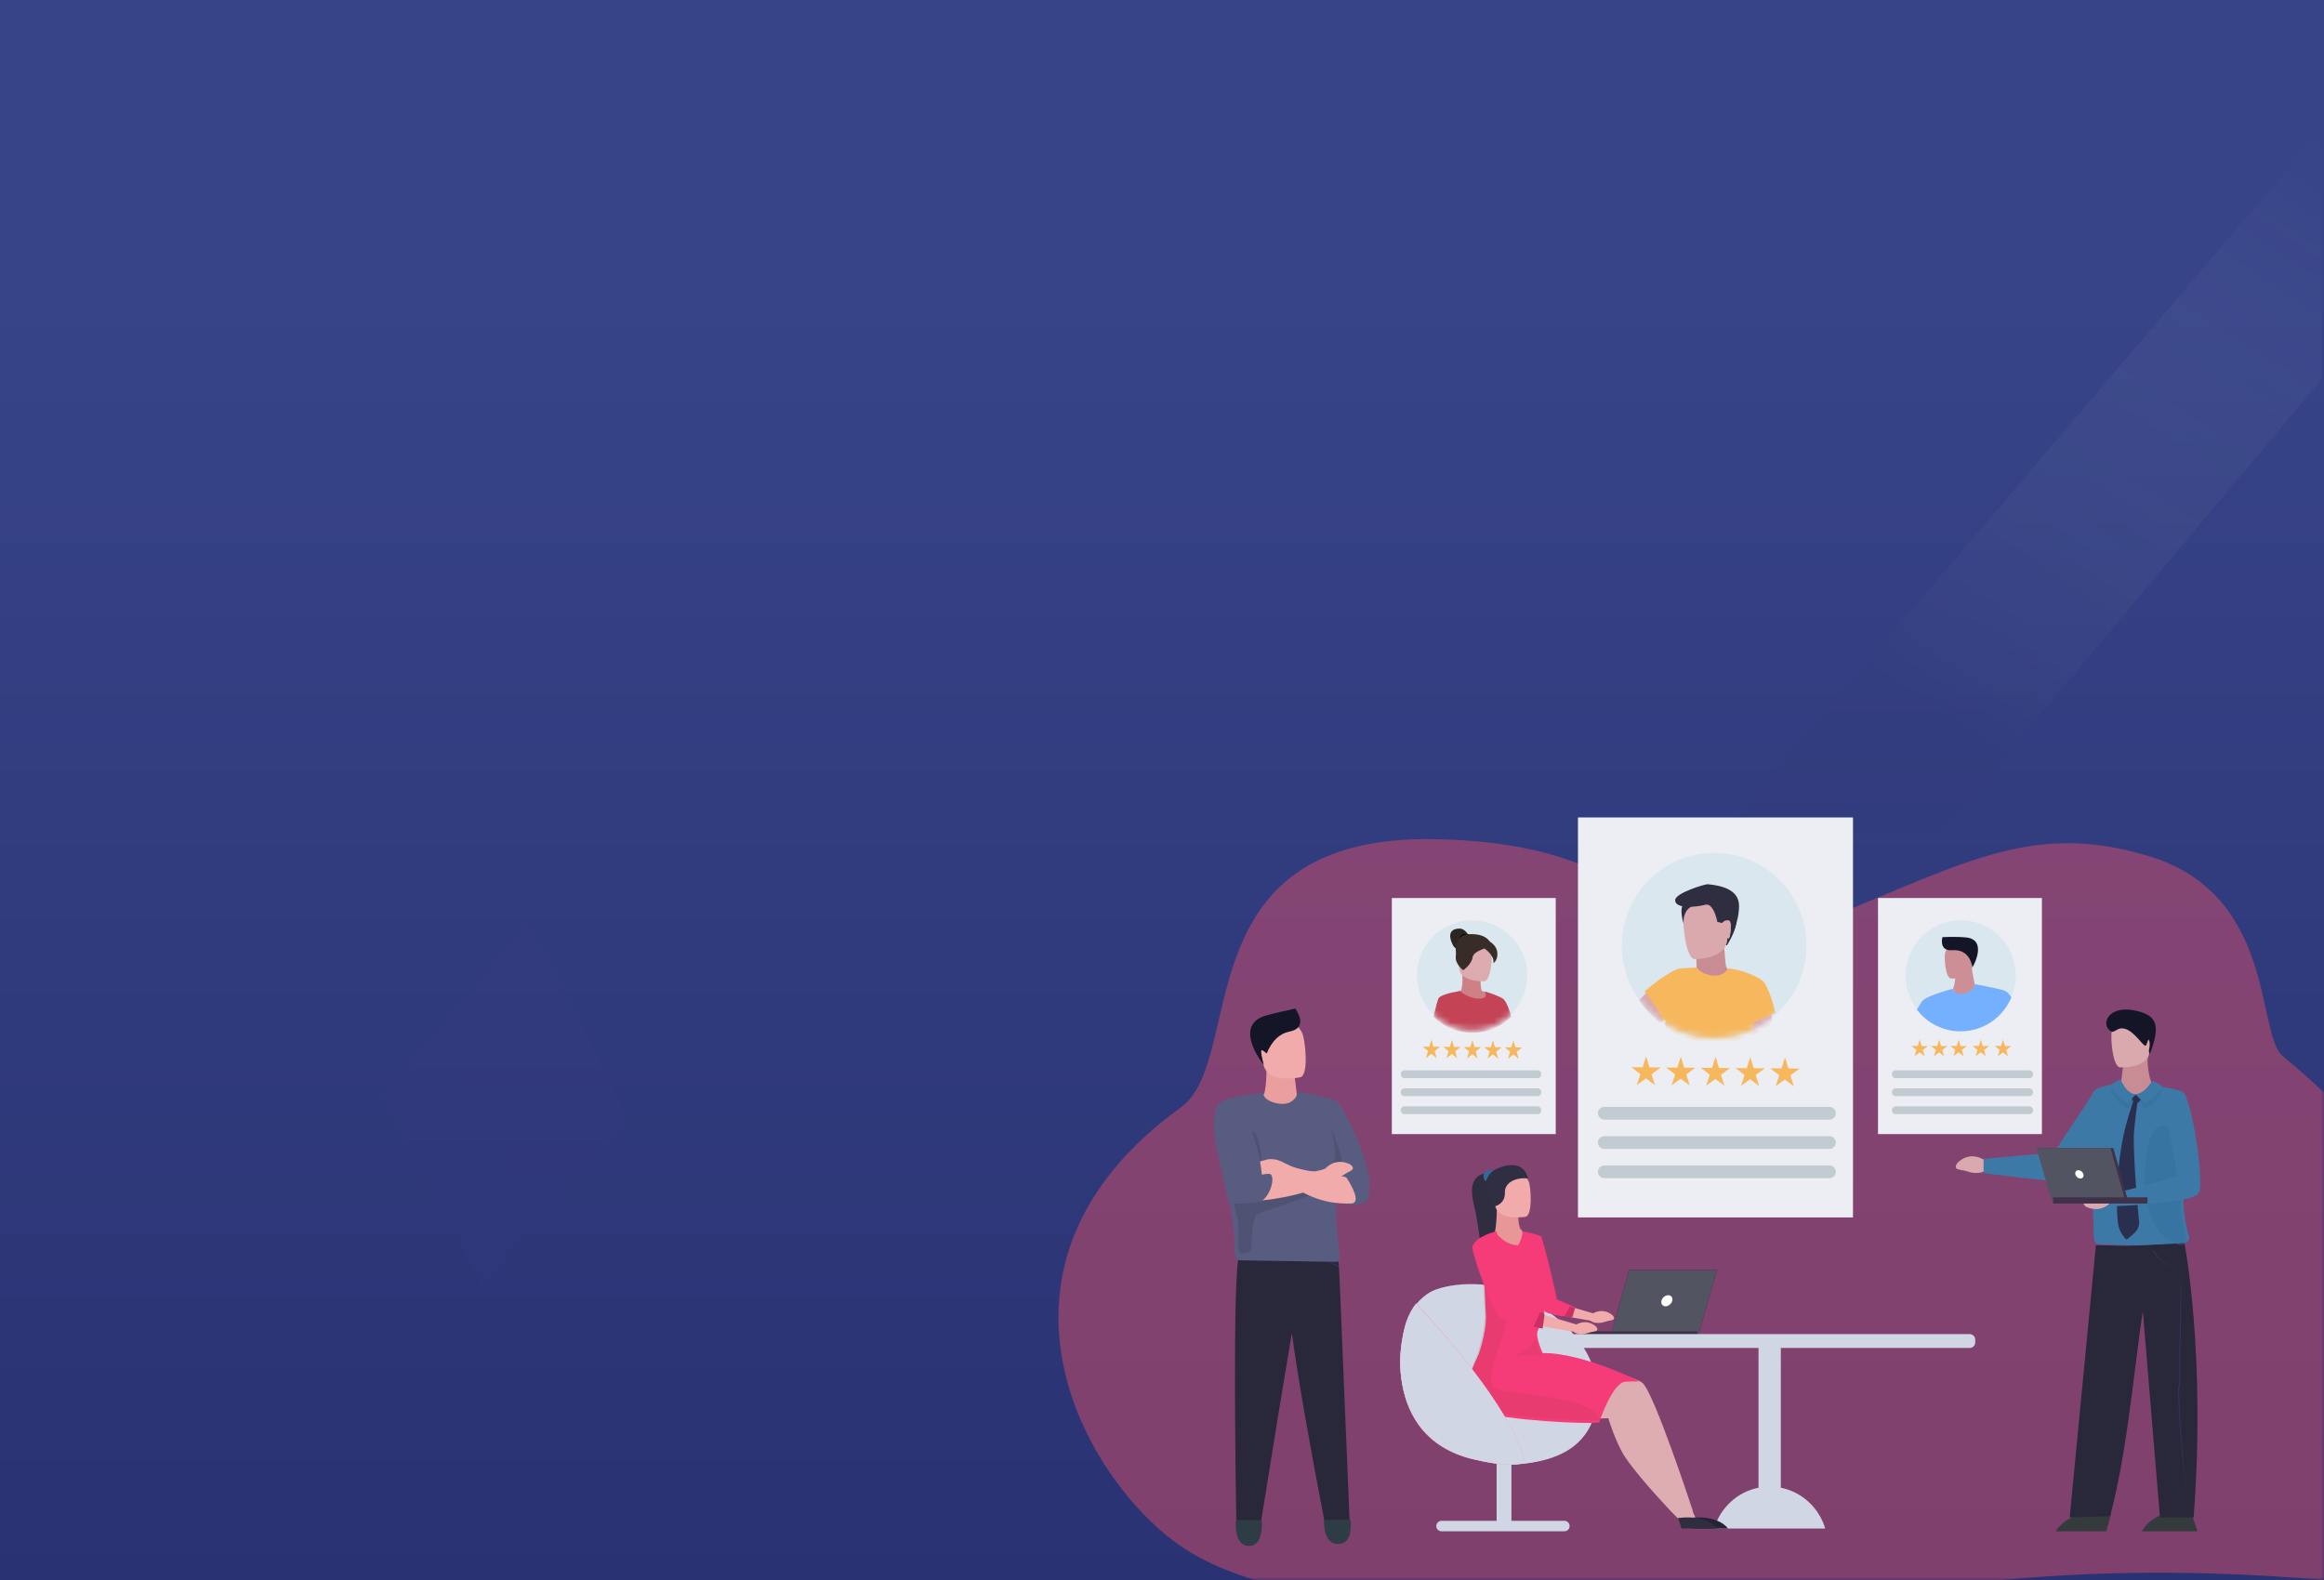 <?xml version="1.0" encoding="UTF-8"?>
<svg width="375px" height="255px" viewBox="0 0 375 255" version="1.1" xmlns="http://www.w3.org/2000/svg" xmlns:xlink="http://www.w3.org/1999/xlink">
    <rect x="0" y="0" width="375" height="255" fill="#808080" stroke="none"/>
    <!-- Generator: Sketch 53.2 (72643) - https://sketchapp.com -->
    <title>Testimonilas_mobile</title>
    <desc>Created with Sketch.</desc>
    <defs>
        <linearGradient x1="50%" y1="17.976%" x2="50%" y2="107.906%" id="linearGradient-1">
            <stop stop-color="#374488" offset="0%"></stop>
            <stop stop-color="#283171" offset="100%"></stop>
        </linearGradient>
        <rect id="path-2" x="0" y="0" width="375" height="255"></rect>
        <linearGradient x1="50%" y1="0%" x2="48.357%" y2="76.839%" id="linearGradient-4">
            <stop stop-color="#FFFFFF" stop-opacity="0" offset="0%"></stop>
            <stop stop-color="#2E3778" offset="100%"></stop>
        </linearGradient>
        <circle id="path-5" cx="12.929" cy="12.929" r="8.894"></circle>
        <ellipse id="path-7" cx="18.092" cy="18.045" rx="14.954" ry="14.907"></ellipse>
        <linearGradient x1="33.348%" y1="28.052%" x2="109.205%" y2="100%" id="linearGradient-9">
            <stop stop-color="#F2718D" offset="0%"></stop>
            <stop stop-color="#4F3B75" offset="100%"></stop>
        </linearGradient>
    </defs>
    <g id="Page-1" stroke="none" stroke-width="1" fill="none" fill-rule="evenodd">
        <g id="Testimonilas_mobile">
            <g id="Mask" fill="url(#linearGradient-1)" fill-rule="nonzero">
                <rect id="path-2" x="0" y="0" width="375" height="255"></rect>
            </g>
            <mask id="mask-3" fill="white">
                <use xlink:href="#path-2"></use>
            </mask>
            <g id="Mask"></g>
            <g id="Group-114" mask="url(#mask-3)">
                <g transform="translate(156, 18.946)">
                    <polygon id="Path-Copy-12" fill="url(#linearGradient-4)" fill-rule="nonzero" opacity="0.144" transform="translate(180.41, 66.728) scale(-1, 1) rotate(-40) translate(-180.41, -66.728) " points="166.866 23.428 166.866 118.726 193.955 141.457 192.866 -0.893 192.866 -8"></polygon>
                    <g id="Group-12" stroke-width="1" fill="none" fill-rule="evenodd" transform="translate(0, 112.054)">
                        <path d="M75.587,4.437 C116.625,5.206 109.874,28.315 132.834,19.585 C159.395,9.486 170.573,0.931 190.966,7.248 C211.358,13.565 208.015,35.901 212.368,39.483 C214.816,41.498 217.141,43.552 219.341,45.646 C219,74.897 219.341,107.498 219,124 C166.385,119.5 141.74,129.332 126.411,129 C99.586,128.42 54.015,131.896 34.549,118.548 C18.925,107.833 -0.733,73.191 34.549,47.725 C45.253,40 34.549,3.667 75.587,4.437 Z" id="Rectangle-Copy-10" fill-opacity="0.5" fill="#EA5167" opacity="0.9"></path>
                        <g id="Group" transform="translate(0, 0.931)">
                            <g id="_x0A_floor_2_" transform="translate(0, 114.759)"></g>
                            <rect id="Rectangle" fill="#ECEEF4" fill-rule="nonzero" x="68.586" y="13" width="26.448" height="38.103"></rect>
                            <g transform="translate(69.931, 40.793)" fill="#C1CBD1" fill-rule="nonzero" id="Path">
                                <path d="M0.703,1.281 L22.16,1.281 C22.497,1.281 22.772,0.997 22.772,0.65 C22.772,0.303 22.497,0.018 22.16,0.018 L0.703,0.018 C0.367,0.018 0.092,0.303 0.092,0.65 C0.092,0.997 0.367,1.281 0.703,1.281 Z"></path>
                                <path d="M22.16,2.923 L0.703,2.923 C0.367,2.923 0.092,3.207 0.092,3.554 C0.092,3.902 0.367,4.186 0.703,4.186 L22.16,4.186 C22.497,4.186 22.772,3.901 22.772,3.554 C22.772,3.207 22.497,2.923 22.16,2.923 Z"></path>
                                <path d="M22.16,5.827 L0.703,5.827 C0.367,5.827 0.092,6.111 0.092,6.459 C0.092,6.806 0.367,7.09 0.703,7.09 L22.16,7.09 C22.497,7.09 22.772,6.806 22.772,6.459 C22.772,6.112 22.497,5.827 22.16,5.827 Z"></path>
                            </g>
                            <g transform="translate(73.517, 35.862)" fill="#F7B75D" fill-rule="nonzero" id="Group-3">
                                <g transform="translate(0.056, 0.003)">
                                    <polygon id="Path" points="16.027 1.261 14.96 1.252 14.639 0.112 14.301 1.247 13.235 1.238 14.093 1.948 13.756 3.083 14.623 2.387 15.481 3.097 15.159 1.957"></polygon>
                                    <polygon id="Path" points="11.652 1.224 11.33 0.084 10.993 1.219 9.926 1.21 10.784 1.92 10.447 3.055 11.314 2.359 12.172 3.069 11.851 1.929 12.718 1.233"></polygon>
                                    <polygon id="Path" points="8.343 1.196 8.021 0.056 7.684 1.191 6.618 1.182 7.476 1.892 7.138 3.027 8.006 2.331 8.863 3.042 8.542 1.901 9.409 1.205"></polygon>
                                    <polygon id="Path" points="5.034 1.168 4.712 0.028 4.375 1.163 3.309 1.154 4.167 1.864 3.83 2.999 4.697 2.303 5.555 3.014 5.233 1.873 6.1 1.177"></polygon>
                                    <polygon id="Path" points="1.725 1.14 1.403 -1.90514271e-13 1.066 1.135 -4.32098801e-13 1.126 0.858 1.836 0.521 2.971 1.388 2.275 2.246 2.986 1.924 1.845 2.792 1.149"></polygon>
                                </g>
                            </g>
                            <g id="Group-4" transform="translate(68.599, 12.574)">
                                <mask id="mask-6" fill="white">
                                    <use xlink:href="#path-5"></use>
                                </mask>
                                <use id="Oval" fill="#DAE7EE" fill-rule="nonzero" transform="translate(12.929, 12.929) rotate(-45) translate(-12.929, -12.929) " xlink:href="#path-5"></use>
                                <path d="M12.376,6.463 C12.376,6.463 11.826,5.357 10.912,5.357 C9.998,5.357 8.798,5.777 9.75,7.844 C10.384,9.222 11.26,8.762 12.376,6.463 Z" id="Path" fill="#2C2623" fill-rule="nonzero" mask="url(#mask-6)"></path>
                                <path d="M12.539,6.392 C12.539,6.392 11.563,5.971 11.05,6.595 C10.537,7.22 10.828,8.046 10.828,8.046 L12.539,6.392 Z" id="Path" fill="#000000" fill-rule="nonzero" mask="url(#mask-6)"></path>
                                <path d="M16.125,8.42 C16.125,8.42 16.104,5.997 12.191,6.275 C11.526,6.323 10.923,6.702 10.619,7.294 C10.179,8.151 9.987,9.661 11.409,12.081 L16.125,8.42 Z" id="Path" fill="#372C27" fill-rule="nonzero" mask="url(#mask-6)"></path>
                                <path d="M15.081,15.706 C15.053,15.636 14.917,15.516 14.843,15.501 C14.841,15.501 14.84,15.5 14.838,15.5 C14.794,15.491 14.749,15.482 14.705,15.473 C14.635,15.46 14.565,15.447 14.496,15.436 C14.164,14.237 14.364,13.043 14.364,13.043 L11.295,12.081 C11.537,14.155 11.265,15.081 11.131,15.393 C11.074,15.401 11.017,15.409 10.961,15.417 C9.462,15.647 16.303,18.696 15.081,15.706 Z" id="Path" fill="#CD8085" fill-rule="nonzero" mask="url(#mask-6)"></path>
                                <path d="M14.921,13.871 C14.921,13.871 10.926,14.042 10.851,11.712 C10.776,9.383 10.209,7.836 12.757,7.629 C15.304,7.421 15.829,8.296 16.056,9.068 C16.283,9.84 15.959,13.767 14.921,13.871 Z" id="Path" fill="#DCABB0" fill-rule="nonzero" mask="url(#mask-6)"></path>
                                <path d="M18.123,20.525 C17.605,20.891 17.049,21.204 16.463,21.455 C16.441,21.464 16.419,21.473 16.398,21.482 C16.391,21.485 16.385,21.488 16.378,21.49 C16.293,21.526 16.208,21.56 16.121,21.592 C15.54,21.813 14.932,21.974 14.303,22.069 C13.872,22.134 13.432,22.167 12.984,22.167 C11.006,22.167 9.176,21.514 7.679,20.404 C7.632,20.37 7.586,20.334 7.54,20.299 C7.481,20.254 7.423,20.208 7.366,20.161 C7.139,19.977 6.92,19.782 6.711,19.577 C7.095,17.953 7.414,16.7 7.587,16.521 C7.675,16.43 7.798,16.344 7.946,16.265 C8.931,15.731 11.015,15.443 11.015,15.443 C11.017,15.445 11.018,15.447 11.02,15.449 C11.045,15.48 11.083,15.518 11.13,15.561 C11.227,15.649 11.368,15.757 11.545,15.872 C12.115,16.242 13.062,16.675 14.128,16.668 C14.706,16.664 14.973,16.505 15.08,16.305 C15.254,15.981 15.002,15.549 14.978,15.509 C14.977,15.507 14.976,15.506 14.976,15.506 C15.022,15.513 15.071,15.523 15.119,15.537 C15.128,15.539 15.137,15.542 15.145,15.545 C15.215,15.567 15.282,15.589 15.349,15.611 C18.041,16.497 18.087,16.849 18.087,16.849 C18.559,17.386 18.932,18.412 19.263,19.571 C19.054,19.776 18.837,19.97 18.611,20.154 C18.452,20.283 18.289,20.407 18.123,20.525 Z" id="Path" fill="#C44355" fill-rule="nonzero" mask="url(#mask-6)"></path>
                                <path d="M17.002,9.202 C16.853,7.944 15.642,7.15 14.617,7.15 C13.592,7.15 11.934,7.15 11.934,7.15 C10.881,7.639 10.335,8.984 10.297,9.977 C10.252,11.162 11.511,12.081 11.511,12.081 C11.511,12.081 12.856,11.138 13.023,9.977 C13.129,9.245 14.254,8.853 14.909,8.571 C15.053,8.664 16.554,9.667 16.385,10.944 C16.385,10.944 17.151,10.461 17.002,9.202 Z" id="Path" fill="#372C27" fill-rule="nonzero" mask="url(#mask-6)"></path>
                            </g>
                            <rect id="Rectangle" fill="#ECEEF4" fill-rule="nonzero" x="147.034" y="13" width="26.448" height="38.103"></rect>
                            <g transform="translate(149.276, 40.793)" fill="#C1CBD1" fill-rule="nonzero" id="Path">
                                <path d="M0.616,1.281 L22.174,1.281 C22.512,1.281 22.788,0.997 22.788,0.65 C22.788,0.303 22.512,0.018 22.174,0.018 L0.616,0.018 C0.278,0.018 0.002,0.303 0.002,0.65 C0.002,0.997 0.278,1.281 0.616,1.281 Z"></path>
                                <path d="M22.174,2.923 L0.616,2.923 C0.278,2.923 0.002,3.207 0.002,3.554 C0.002,3.902 0.278,4.186 0.616,4.186 L22.174,4.186 C22.512,4.186 22.788,3.901 22.788,3.554 C22.788,3.207 22.512,2.923 22.174,2.923 Z"></path>
                                <path d="M22.174,5.827 L0.616,5.827 C0.278,5.827 0.002,6.111 0.002,6.459 C0.002,6.806 0.278,7.09 0.616,7.09 L22.174,7.09 C22.512,7.09 22.788,6.806 22.788,6.459 C22.788,6.112 22.512,5.827 22.174,5.827 Z"></path>
                            </g>
                            <polygon id="Path" fill="#F7B75D" fill-rule="nonzero" points="167.214 35.862 166.889 36.884 165.862 36.876 166.689 37.516 166.364 38.539 167.2 37.912 168.026 38.552 167.716 37.524 168.552 36.898 167.524 36.889"></polygon>
                            <polygon id="Path" fill="#F7B75D" fill-rule="nonzero" points="163.628 35.862 163.303 36.884 162.276 36.876 163.102 37.516 162.778 38.539 163.613 37.912 164.44 38.552 164.13 37.524 164.966 36.898 163.938 36.889"></polygon>
                            <polygon id="Path" fill="#F7B75D" fill-rule="nonzero" points="160.042 35.862 159.717 36.884 158.69 36.876 159.516 37.516 159.192 38.539 160.027 37.912 160.854 38.552 160.544 37.524 161.379 36.898 160.352 36.889"></polygon>
                            <polygon id="Path" fill="#F7B75D" fill-rule="nonzero" points="156.904 35.862 156.579 36.884 155.552 36.876 156.378 37.516 156.053 38.539 156.889 37.912 157.716 38.552 157.406 37.524 158.241 36.898 157.214 36.889"></polygon>
                            <polygon id="Path" fill="#F7B75D" fill-rule="nonzero" points="153.766 35.862 153.441 36.884 152.414 36.876 153.24 37.516 152.916 38.539 153.751 37.912 154.578 38.552 154.268 37.524 155.103 36.898 154.076 36.889"></polygon>
                            <ellipse id="Oval" fill="#DAE7EE" fill-rule="nonzero" transform="translate(160.381, 25.5) rotate(-80.782) translate(-160.381, -25.5) " cx="160.381" cy="25.5" rx="8.909" ry="8.88"></ellipse>
                            <path d="M159.138,27.691 C159.577,26.45 159.483,25.681 159.483,25.681 L162.119,23.759 C162.347,26.133 162.744,26.77 162.723,27.706 C162.723,27.72 161.316,28.696 160.312,28.69 C159.559,28.685 159.134,27.702 159.138,27.691 Z" id="Path" fill="#CC8F95" fill-rule="nonzero"></path>
                            <path d="M168.552,29.027 C168.069,30.194 167.346,31.235 166.445,32.089 C166.242,32.28 166.032,32.462 165.812,32.634 C165.658,32.755 165.5,32.871 165.339,32.981 C164.837,33.324 164.298,33.616 163.729,33.851 C163.708,33.86 163.687,33.868 163.666,33.877 C163.66,33.879 163.653,33.882 163.647,33.884 C163.564,33.918 163.481,33.949 163.397,33.979 C162.834,34.187 162.244,34.337 161.634,34.425 C161.217,34.486 160.789,34.517 160.355,34.517 C158.437,34.517 156.661,33.907 155.21,32.868 C155.165,32.836 155.12,32.803 155.075,32.769 L155.075,32.769 C155.018,32.728 154.961,32.684 154.906,32.64 C154.686,32.468 154.474,32.286 154.271,32.094 C153.923,31.765 153.602,31.408 153.31,31.027 C153.591,30.531 153.871,30.07 154.142,29.668 C154.523,29.104 156.652,28.3 159.095,27.66 C159.096,27.663 159.098,27.666 159.099,27.669 L159.099,27.67 C159.291,28.164 159.693,28.485 160.371,28.485 C161.358,28.485 162.59,27.804 162.665,26.897 C162.672,26.897 166.572,27.634 167.38,27.921 C167.826,28.08 168.214,28.476 168.552,29.027 Z" id="Path" fill="#74B0FD" fill-rule="nonzero"></path>
                            <path d="M158.796,25.998 C158.796,25.998 162.125,26.144 162.188,24.147 C162.251,22.151 162.723,20.825 160.6,20.647 C158.477,20.469 158.04,21.219 157.851,21.881 C157.661,22.542 157.932,25.908 158.796,25.998 Z" id="Path" fill="#CC8F95" fill-rule="nonzero"></path>
                            <path d="M162.261,24.207 C162.261,24.207 161.999,21.173 158.983,21.423 C156.808,21.602 157.426,19.316 157.426,19.316 C157.426,19.316 159.595,19.2 161.229,19.363 C164.661,19.705 162.566,23.749 162.261,24.207 Z" id="Path" fill="#151528" fill-rule="nonzero"></path>
                            <path d="M45.539,112.52 C43.127,112.421 43.387,114.137 43.387,114.137 C43.473,116.426 44.19,117.571 45.539,117.571 C46.887,117.571 47.58,116.426 47.616,114.137 C47.615,114.137 47.95,112.421 45.539,112.52 Z" id="Path" fill="#2D3C45" fill-rule="nonzero"></path>
                            <path d="M59.883,112.52 C57.472,112.421 57.607,113.367 57.648,113.956 C57.688,114.546 57.769,117.251 59.883,117.251 C61.293,117.251 61.985,116.217 61.958,114.149 C61.958,114.149 62.295,112.421 59.883,112.52 Z" id="Path" fill="#2D3C45" fill-rule="nonzero"></path>
                            <path d="M52.452,83.213 C51.258,90.262 49.613,100.329 47.517,113.414 L43.483,113.414 C43.483,113.414 42.793,73.416 43.94,70.828 L52.535,71.038 C52.643,70.528 52.763,70.01 52.897,69.483 C56.553,70.069 59.914,70.948 59.914,70.948 L60.111,73.563 L60.123,73.745 L61.763,113.35 L57.672,113.35 C55.14,100.235 53.4,90.189 52.452,83.213 Z" id="Combined-Shape" fill="#29283A" fill-rule="nonzero"></path>
                            <path d="M60.069,72.621 C58.526,72.021 57.838,70.92 57.828,70.905 L57.968,70.828 C57.977,70.842 58.614,71.825 60.052,72.41 L60.069,72.621 Z" id="Path" fill="#462260" fill-rule="nonzero"></path>
                            <path d="M54.62,45.434 C55.063,44.86 53.247,44.643 53.242,44.605 C52.999,42.823 52.805,40.832 52.805,40.832 L48.396,40.345 C48.3,41.751 48.391,43 47.992,44.627 C47.983,44.661 45.833,44.915 48.126,47.36 C49.304,48.617 54.244,47.89 54.62,45.434 Z" id="Path" fill="#EA9F9E" fill-rule="nonzero"></path>
                            <path d="M64.946,60.038 C64.907,60.372 64.87,60.744 64.847,61.096 C64.806,61.724 64.348,62.215 63.753,62.324 C60.503,62.924 59.849,61.916 59.849,61.916 C59.11,64.011 60.125,69.389 60.184,71.141 C60.194,71.464 59.943,71.73 59.635,71.724 L44.077,71.476 C43.599,71.469 43.221,71.054 43.239,70.556 C43.251,70.225 43.247,69.807 43.232,69.334 C43.154,67.113 42.795,63.672 42.451,62.329 C41.834,59.921 40.808,56.221 40.202,52.853 C39.873,51.023 39.864,50.305 39.928,48.687 C40.021,46.332 40.65,46.131 41.275,45.806 C42.292,45.277 44.094,44.818 47.917,44.429 C47.907,44.485 47.886,44.578 47.886,44.635 C47.886,45.53 49.719,46.327 51.209,46.225 C52.465,46.139 53.265,45.169 53.265,44.63 C53.265,44.553 53.256,44.472 53.253,44.379 C57.338,44.717 59.795,45.822 59.795,45.822 C59.795,45.822 63.457,51.134 64.836,57.574 C65.009,58.383 65.044,59.216 64.946,60.038 Z" id="Path" fill="#595C81" fill-rule="nonzero"></path>
                            <path d="M58.724,50.207 C58.724,50.207 60.191,55.091 58.866,56.475 C58.866,56.475 60.168,56.547 60.373,56.257 C61.12,55.204 58.724,50.207 58.724,50.207 Z" id="Path" fill-opacity="0.115" fill="#000000" fill-rule="nonzero"></path>
                            <path d="M56.034,60.73 C56.034,60.73 48.617,63.467 47.214,63.878 C45.812,64.288 45.952,69.625 45.952,69.625 C45.952,69.625 45.555,70.538 44.365,70.355 C43.175,70.173 44.225,66.797 43.618,64.516 C43.011,62.236 43.035,61.232 43.035,61.232 L55.521,60.069 L56.034,60.73 Z" id="Path" fill-opacity="0.115" fill="#000000" fill-rule="nonzero"></path>
                            <path d="M47.489,54.172 L47.087,52.37 C46.621,50.569 46.149,50.664 46.149,50.664 L46.149,50.664 C46.044,50.639 45.944,50.666 45.855,50.763 C45.291,51.373 46.737,55.155 46.737,55.155 C46.737,55.155 46.2,56.951 47.028,56.365 C47.545,56 47.555,55.018 47.489,54.172 L47.489,54.172 L47.489,54.172 Z" id="Path" fill-opacity="0.115" fill="#000000" fill-rule="nonzero"></path>
                            <path d="M61.791,55.959 C59.377,54.815 57.857,56.667 57.857,56.667 L57.281,56.874 L56.173,57.128 L48.728,57.587 C48.728,57.587 47.937,61.453 47.069,61.862 C47.069,61.862 54.687,61.28 58.217,58.791 L58.662,58.506 C59.299,58.491 60.028,58.242 60.648,57.806 C61.582,57.149 61.395,57.405 62.069,56.951 C62.743,56.497 61.791,55.959 61.791,55.959 Z" id="Path" fill="#F1ABAA" fill-rule="nonzero"></path>
                            <path d="M60.943,57.987 C61.112,58.015 61.262,58.113 61.353,58.256 C61.913,59.132 63.794,62.274 62.002,62.305 C59.92,62.342 56.859,62.253 52.85,59.724 C51.259,58.721 49.354,57.863 49.354,57.863 L47.245,58.031 C47.245,58.031 46.238,55.773 46.782,55.646 C48.926,55.145 48.42,55.107 49.245,55.152 C49.831,55.185 50.225,55.203 51.91,56.084 C53.442,56.885 56.01,57.165 60.943,57.987 Z" id="Path" fill="#F1ABAA" fill-rule="nonzero"></path>
                            <path d="M44.686,47.966 C44.686,47.966 47.065,51.911 47.617,57.656 C47.617,57.656 48.885,57.343 49.106,57.656 C49.808,58.648 48.591,61.743 47.152,62.072 C47.152,62.072 43.282,62.517 42.346,62.191 C42.346,62.191 41.425,59.992 40.345,51.521 L44.686,47.966 Z" id="Path" fill="#595C81" fill-rule="nonzero"></path>
                            <path d="M53.86,41.914 C53.86,41.914 48.574,43.146 47.859,39.831 C47.145,36.517 45.982,34.444 49.327,33.517 C52.672,32.59 53.603,33.712 54.109,34.761 C54.616,35.809 55.217,41.508 53.86,41.914 Z" id="Path" fill="#F1ABAA" fill-rule="nonzero"></path>
                            <path d="M47.926,39.897 C47.926,39.897 47.428,38.285 47.517,37.655 C47.546,37.452 47.837,37.599 48.392,38.094 C49.233,36.055 50.458,34.878 52.065,34.562 C55.342,33.919 52.999,30.846 52.999,30.846 C52.999,30.846 49.224,31.671 48.16,31.999 C43.136,33.55 47.348,39.269 47.926,39.897 Z" id="Path" fill="#151528" fill-rule="nonzero"></path>
                            <rect id="Rectangle" fill="#ECEEF4" fill-rule="nonzero" x="98.621" y="0" width="44.379" height="64.552"></rect>
                            <g transform="translate(101.759, 46.621)" fill="#C1CBD1" fill-rule="nonzero" id="Path">
                                <path d="M1.12,2.148 L37.429,2.148 C37.998,2.148 38.463,1.685 38.463,1.12 C38.463,0.555 37.998,0.093 37.429,0.093 L1.12,0.093 C0.551,0.093 0.085,0.555 0.085,1.12 C0.085,1.685 0.551,2.148 1.12,2.148 Z"></path>
                                <path d="M37.429,4.818 L1.12,4.818 C0.551,4.818 0.085,5.28 0.085,5.845 L0.085,5.845 C0.085,6.41 0.551,6.873 1.12,6.873 L37.429,6.873 C37.998,6.873 38.463,6.41 38.463,5.845 L38.463,5.845 C38.463,5.28 37.998,4.818 37.429,4.818 Z"></path>
                                <path d="M37.429,9.543 L1.12,9.543 C0.551,9.543 0.085,10.005 0.085,10.57 L0.085,10.57 C0.085,11.135 0.551,11.598 1.12,11.598 L37.429,11.598 C37.998,11.598 38.463,11.135 38.463,10.57 L38.463,10.57 C38.463,10.005 37.998,9.543 37.429,9.543 Z"></path>
                            </g>
                            <g id="Group-6" transform="translate(102.508, 2.624)">
                                <mask id="mask-8" fill="white">
                                    <use xlink:href="#path-7"></use>
                                </mask>
                                <use id="Oval" fill="#DAE7EE" fill-rule="nonzero" transform="translate(18.092, 18.045) rotate(-76.714) translate(-18.092, -18.045) " xlink:href="#path-7"></use>
                                <g id="Group-5" mask="url(#mask-8)" fill-rule="nonzero">
                                    <g transform="translate(5.975, 8.135)" id="Path">
                                        <path d="M8.966,15.062 C9.494,14.834 9.168,10.681 9.168,10.681 L13.641,9.862 C13.952,11.222 13.789,13.599 14.345,13.701 C14.362,13.704 13.505,15.277 12.195,15.607 C10.8,15.959 8.946,15.07 8.966,15.062 Z" fill="#C88D94"></path>
                                        <path d="M14.184,9.862 C14.184,9.862 15.37,8.042 15.655,6.487 C15.858,5.376 15.275,1.258 11.013,1.851 C11.013,1.851 9.775,1.97 8.611,2.733 C8.333,2.915 7.436,2.787 7.172,3.138 C6.556,3.957 6.798,5.727 7.843,8.242 L8.231,9.456 L14.184,9.862 Z" fill="#2F2E41"></path>
                                        <path d="M21.517,22.44 C20.472,23.323 19.313,24.056 18.069,24.609 C18.034,24.625 17.999,24.64 17.964,24.655 C17.959,24.612 17.953,24.569 17.947,24.525 L17.947,24.525 C17.947,24.524 17.947,24.524 17.947,24.523 C17.942,24.486 17.937,24.448 17.932,24.411 C17.931,24.41 17.931,24.41 17.931,24.41 C17.849,23.796 17.772,23.225 17.707,22.734 C17.573,21.734 17.483,21.069 17.483,21.069 L18.439,20.958 L21.343,20.621 C21.343,20.621 21.356,20.701 21.382,20.938 L21.382,20.939 C21.412,21.205 21.457,21.669 21.517,22.44 Z" fill="#DAA9AE"></path>
                                        <path d="M6.276,13.897 L6.273,13.943 L5.848,19.847 C5.848,19.847 4.84,20.935 3.768,22.043 C3.75,22.062 3.731,22.081 3.713,22.1 L3.712,22.101 C3.611,22.205 3.509,22.31 3.408,22.414 C2.078,21.389 0.924,20.151 0,18.752 C0.589,18.142 1.227,17.503 1.871,16.897 C3.525,15.342 5.224,14.002 6.25,13.899 C6.258,13.898 6.266,13.897 6.274,13.897 L6.276,13.897 L6.276,13.897 Z" fill="#DAA9AE"></path>
                                        <path d="M21.966,20.791 C21.238,17.237 20.062,15.697 20.062,15.697 C20.061,15.696 20.061,15.696 20.061,15.696 C18.714,14.658 16.395,13.822 14.515,13.609 C14.487,13.605 14.459,13.603 14.432,13.6 C14.004,14.228 13.304,14.803 12.17,14.773 C11.009,14.743 9.862,14.207 9.45,13.652 C9.4,13.584 9.353,13.516 9.311,13.448 C8.902,13.46 8.986,13.472 8.663,13.486 C8.609,13.488 8.555,13.49 8.503,13.493 C8.342,13.5 8.192,13.507 8.053,13.514 C6.652,13.589 6.281,13.671 6.281,13.671 C6.281,13.671 4.326,14.345 0.897,17.305 C0.897,17.305 3.732,20.931 3.755,22.025 L4.256,21.985 C4.231,22.177 4.208,22.818 4.189,23.01 C6.682,24.889 9.321,25.552 12.663,25.552 C13.397,25.552 14.119,25.498 14.825,25.394 C15.856,25.243 16.853,24.986 17.805,24.632 C17.947,24.58 18.087,24.525 18.227,24.468 C18.231,24.422 18.236,24.376 18.241,24.331 C18.24,24.33 18.24,24.33 18.241,24.329 C18.243,24.303 18.246,24.278 18.248,24.252 C18.316,23.61 18.398,22.986 18.49,22.386 L21.966,20.791 Z" fill="#F7B75D"></path>
                                        <path d="M8.949,12.103 C8.949,12.103 14.029,12.19 14.247,8.89 C14.171,8.343 14.419,9.164 14.607,8.596 C14.795,8.029 14.795,7.68 14.801,7.47 C14.887,4.734 14.615,3.333 11.575,3.158 C8.17,2.962 7.507,4.224 7.236,5.329 C6.965,6.433 7.561,11.995 8.949,12.103 Z" fill="#DAA9AE"></path>
                                        <path d="M13.407,6.279 L12.629,6.094 C12.629,6.094 12.045,2.964 10.683,3.332 C9.322,3.7 5.82,4.069 5.82,2.596 C5.82,1.426 10.672,-0.02 11.073,0.018 C13.018,0.202 16.13,0.754 16.13,3.516 C16.13,6.279 14.635,9.076 14.566,8.966 L14.814,7.721 C14.935,6.459 14.779,5.828 14.345,5.828 C13.911,5.828 13.598,5.978 13.407,6.279 Z" fill="#2F2E41"></path>
                                    </g>
                                </g>
                            </g>
                            <g transform="translate(107.138, 38.552)" fill="#F7B75D" fill-rule="nonzero" id="Path">
                                <polygon points="27.239 1.976 25.433 1.962 24.888 0.185 24.318 1.954 22.512 1.94 23.965 3.047 23.394 4.816 24.862 3.731 26.315 4.839 25.77 3.061"></polygon>
                                <polygon points="19.831 1.919 19.286 0.141 18.715 1.91 16.91 1.896 18.362 3.003 17.792 4.772 19.26 3.688 20.713 4.795 20.168 3.017 21.636 1.933"></polygon>
                                <polygon points="14.229 1.875 13.684 0.098 13.113 1.867 11.307 1.853 12.76 2.96 12.189 4.729 13.658 3.644 15.11 4.752 14.565 2.974 16.034 1.889"></polygon>
                                <polygon points="8.626 1.832 8.081 0.054 7.51 1.823 5.705 1.809 7.158 2.916 6.587 4.685 8.055 3.601 9.508 4.708 8.963 2.93 10.432 1.846"></polygon>
                                <polygon points="3.024 1.788 2.479 0.01 1.908 1.779 0.103 1.765 1.555 2.873 0.984 4.642 2.453 3.557 3.906 4.664 3.361 2.887 4.829 1.802"></polygon>
                            </g>
                            <path d="M165.862,55.312 L163.974,55.162 C163.974,55.162 161.871,53.798 159.901,55.705 C159.901,55.705 159.153,56.544 159.962,56.783 C160.771,57.021 160.503,56.825 161.635,57.184 C162.767,57.542 164,57.402 164.602,56.808 L165.267,56.144 L165.862,55.312 Z" id="Path" fill="#DAA9AE" fill-rule="nonzero"></path>
                            <path d="M164.069,55.108 L164.069,57.399 C164.069,57.399 175.103,58.833 176.55,58.718 C177.441,58.646 182.575,54.835 183.514,52.377 C184.101,50.843 184.51,49.604 184.51,49.604 L185.586,43.034 C185.586,43.034 182.329,43.276 181.796,44.34 C181.263,45.404 175.845,53.393 175.431,54.093 C175.431,54.093 165.136,54.992 164.069,55.108 Z" id="Path" fill="#3C79A6" fill-rule="nonzero"></path>
                            <path d="M186.579,40.125 C186.579,40.125 186.09,44.074 186.034,44.632 L190.596,46.172 L191.414,43.388 C191.414,43.388 190.363,41.442 190.575,38.552 L186.579,40.125 Z" id="Path" fill="#C88D94" fill-rule="nonzero"></path>
                            <path d="M186.094,40.341 C186.094,40.341 190.754,40.549 190.842,37.72 C190.93,34.892 191.591,33.014 188.619,32.762 C185.647,32.51 185.035,33.572 184.77,34.509 C184.505,35.446 184.884,40.215 186.094,40.341 Z" id="Path" fill="#DAA9AE" fill-rule="nonzero"></path>
                            <path d="M190.708,37.655 C190.708,37.655 191.103,36.645 190.741,35.895 C190.583,35.568 190.424,37.087 190.069,36.816 C189.286,36.218 187.939,33.985 186.31,34.039 C185.589,34.062 185.103,34.763 184.69,34.548 C182.776,33.552 184.117,29.848 189.324,31.363 C190.976,31.844 191.798,32.646 191.862,34.039 C191.922,35.337 191.288,37.217 190.966,37.977 C190.705,38.591 190.823,37.488 190.708,37.655 Z" id="Path" fill="#151528" fill-rule="nonzero"></path>
                            <path d="M184.69,112.24 L183.869,115.207 L175.724,115.207 C175.724,115.207 177.808,111.205 184.69,112.24 Z" id="Path" fill="#353A3D" fill-rule="nonzero"></path>
                            <path d="M197.59,112.24 L198.586,115.207 L189.621,115.207 C189.621,115.207 191.473,111.205 197.59,112.24 Z" id="Path" fill="#353A3D" fill-rule="nonzero"></path>
                            <path d="M182.195,69.034 L194.552,69.301 C194.552,69.301 191.676,70.177 190.517,75.55 C188.668,84.127 187.812,100.224 184.487,112.776 L177.966,112.966 L182.195,69.034 Z" id="Path" fill="#29283A" fill-rule="nonzero"></path>
                            <path d="M196.467,68.586 C196.467,68.586 199.97,86.379 197.968,112.966 L192.534,112.966 L189.621,77.92 L189.129,77.92 C189.03,76.898 187.493,76.001 187.493,76.001 L187.379,69.174 L196.467,68.586 Z" id="Path" fill="#29283A" fill-rule="nonzero"></path>
                            <path d="M195.786,72.621 C192.747,72.621 191.427,70.053 191.414,70.026 L191.554,69.931 C191.567,69.957 192.878,72.682 195.897,72.62 L195.897,72.62 C195.86,72.62 195.822,72.621 195.786,72.621 Z" id="Path" fill="#4155B4" fill-rule="nonzero" opacity="0.293"></path>
                            <path d="M196.749,108.032 C196.255,104.69 195.847,100.724 195.623,96.585 C195.588,95.953 195.557,95.302 195.529,94.65 C195.498,93.932 195.471,93.205 195.449,92.488 C195.441,92.242 195.507,91.958 195.571,91.683 C195.63,91.427 195.691,91.162 195.686,90.95 C195.62,88.226 195.675,85.731 195.722,83.53 C195.735,82.953 195.747,82.388 195.757,81.834 C195.847,76.829 195.881,73.993 195.88,73.966 L195.88,73.966 C195.881,73.993 196.002,76.815 195.912,81.826 C195.902,82.381 195.89,82.946 195.878,83.523 C195.83,85.722 195.776,88.215 195.841,90.934 C195.847,91.171 195.783,91.448 195.721,91.716 C195.66,91.979 195.597,92.251 195.604,92.471 C195.626,93.187 195.653,93.914 195.684,94.631 C195.712,95.281 195.743,95.932 195.778,96.564 C196.002,100.696 196.301,104.698 196.793,108.034 L196.749,108.032 Z" id="Path" fill="#4155B4" fill-rule="nonzero" opacity="0.293"></path>
                            <path d="M181.867,67.784 C181.889,68.439 182.128,68.906 182.791,68.897 C182.791,68.897 187.573,69.054 189.149,69.032 C190.887,69.008 196.047,68.713 196.047,68.713 L196.332,68.71 C196.945,68.701 197.379,68.115 197.201,67.535 C196.699,65.885 195.963,62.684 196.496,59.323 C196.983,56.245 197.123,53.504 196.991,51.206 C196.784,47.573 195.899,45.044 194.643,44.031 C194.643,44.031 192.98,43.417 191.008,43.085 C190.533,43.818 189.699,44.687 188.417,44.686 C187.047,44.685 186.368,43.748 186.049,43.034 C184.489,43.098 182.717,43.642 182.123,44.002 C180.901,44.742 180.865,52.379 181.553,60.835 C181.78,63.623 181.821,66.441 181.867,67.784 Z" id="Path" fill="#3C79A6" fill-rule="nonzero"></path>
                            <path d="M191.194,43.034 C191.194,43.034 190.045,44.853 188.724,44.955 L190.024,47.069 C190.024,47.069 192.929,45.561 192.751,43.939 C192.751,43.939 191.618,43.069 191.194,43.034 Z" id="Path" fill="#3674A2" fill-rule="nonzero"></path>
                            <path d="M185.246,62.119 L184.768,61.92 C184.768,61.92 183.347,63.934 180.788,62.923 C180.788,62.923 179.771,62.434 180.428,61.92 C181.085,61.405 180.913,61.682 181.822,60.94 C182.731,60.198 183.927,59.872 184.714,60.191 L185.586,60.551 L185.246,62.119 Z" id="Path" fill="#DAA9AE" fill-rule="nonzero"></path>
                            <path d="M186.563,43.034 C186.563,43.034 187.408,45.071 188.724,44.965 L187.396,47.069 C187.396,47.069 184.769,45.472 184.69,43.964 C184.69,43.964 186.105,43.068 186.563,43.034 Z" id="Path" fill="#3674A2" fill-rule="nonzero"></path>
                            <path d="M189.509,44.828 L187.965,44.828 C187.965,44.828 187.778,44.901 187.84,45.178 C187.903,45.456 188.475,46.158 188.669,46.172 C188.862,46.187 189.97,45.295 189.509,44.828 Z" id="Path" fill="#2B2F4F" fill-rule="nonzero"></path>
                            <path d="M186.291,42.284 C186.158,42.509 187.158,44.576 188.61,44.677 L187.34,46.172 C187.34,46.172 184.77,44.593 184.69,43.075 C184.69,43.075 185.825,42.318 186.291,42.284 Z" id="Path" fill="#3C79A6" fill-rule="nonzero"></path>
                            <path d="M191.194,42.586 C191.028,42.902 189.934,44.576 188.61,44.677 L189.98,46.172 C189.98,46.172 192.686,44.794 192.759,43.28 C192.759,43.28 191.36,42.27 191.194,42.586 Z" id="Path" fill="#3C79A6" fill-rule="nonzero"></path>
                            <path d="M188.92,45.836 C188.92,45.836 188.303,50.3 188.303,51.574 C188.303,56.931 189.169,65.252 189.169,65.252 C189.169,65.252 189.257,66.193 188.554,66.92 C187.852,67.648 187.126,68.138 187.126,68.138 C187.126,68.138 186.151,67.303 185.799,65.78 C185.565,64.767 185.249,58.501 186.545,51.798 C187.085,49.004 188.243,45.738 188.243,45.738 C188.243,45.738 188.767,45.67 188.92,45.836 Z" id="Path" fill="#2B2F4F" fill-rule="nonzero"></path>
                            <path d="M191.612,65.634 C192.682,67.596 194.258,68.563 195.642,69.034 L195.916,69.031 C196.507,69.022 196.925,68.423 196.755,67.83 C196.27,66.145 195.561,62.876 196.074,59.443 C196.544,56.299 196.679,53.499 196.552,51.151 C195.043,50.11 192.751,48.955 191.612,50.533 C189.828,53.005 189.298,61.391 191.612,65.634 Z" id="Path" fill="#2E6C9C" fill-rule="nonzero" opacity="0.353"></path>
                            <path d="M192.706,43.483 C192.706,43.483 194.665,43.671 196.137,44.264 C197.596,44.853 199.743,58.702 198.805,60.59 C197.919,62.372 184.69,62.759 184.69,62.759 L184.846,60.738 C184.846,60.738 192.858,58.761 195.335,57.872 L192.706,43.483 Z" id="Path" fill="#3C79A6" fill-rule="nonzero"></path>
                            <polygon id="Path" fill="#3F3149" fill-rule="nonzero" points="185.002 53.345 173.034 53.345 175.512 61.862 187.379 61.862"></polygon>
                            <polygon id="Path" fill="#535461" fill-rule="nonzero" points="184.554 53.345 172.586 53.345 175.064 61.862 186.931 61.862"></polygon>
                            <rect id="Rectangle" fill="#3F3149" fill-rule="nonzero" transform="translate(182.897, 62.086) rotate(-180) translate(-182.897, -62.086) " x="175.276" y="61.862" width="15.241" height="1"></rect>
                            <path d="M180.207,57.766 C180.207,57.406 179.906,57.041 179.534,56.951 C179.163,56.861 178.862,57.081 178.862,57.441 C178.862,57.801 179.163,58.166 179.534,58.256 C179.906,58.346 180.207,58.126 180.207,57.766 Z" id="Path" fill="#FFFFFF" fill-rule="nonzero"></path>
                            <path d="M131.352,108.173 L131.352,85.086 C131.352,84.64 130.994,84.276 130.556,84.276 L128.548,84.276 C128.11,84.276 127.752,84.64 127.752,85.086 L127.752,108.173 C124.335,108.85 121.583,111.416 120.586,114.759 L138.517,114.759 C137.521,111.416 134.768,108.85 131.352,108.173 Z" id="Path" fill="#D1D6E4" fill-rule="nonzero"></path>
                            <path d="M89.206,61.507 C89.206,61.507 88.294,57.206 84.276,57.379 C80.258,57.553 81.722,61.982 82.034,63.413 C82.243,64.368 82.567,66.381 83.006,69.453 C85.201,67.104 86.299,65.93 86.299,65.93 L89.206,61.507 Z" id="Path" fill="#2F2E41" fill-rule="nonzero"></path>
                            <path d="M104.193,80.343 C102.647,79.025 101.063,80.031 101.063,80.031 L95.686,78.448 L94.586,80.156 L100.616,81.211 C101.089,81.622 102.036,81.699 102.896,81.424 C103.755,81.149 103.554,81.293 104.168,81.109 C104.783,80.925 104.193,80.343 104.193,80.343 Z" id="Path" fill="#F1ABAA" fill-rule="nonzero"></path>
                            <path d="M101.641,94.696 C101.64,94.706 101.639,94.717 101.637,94.727 C101.394,96.489 100.827,97.904 100.316,98.763 C99.009,100.962 96.531,103.41 90.589,104.209 C90.301,104.247 90.004,104.283 89.699,104.313 C89.145,104.37 88.562,104.412 87.95,104.44 C87.872,104.443 87.794,104.447 87.716,104.448 C85.987,104.405 84.053,104.089 81.896,103.578 C77.469,102.53 74.584,100.372 72.76,97.748 C72.76,97.748 72.76,97.748 72.76,97.747 C72.201,96.944 71.742,96.097 71.368,95.225 C70.355,92.863 69.967,90.318 69.931,87.957 C69.965,85.716 70.313,83.694 70.7,82.255 C71.002,81.134 71.471,80.068 72.108,79.129 C72.275,78.882 72.454,78.643 72.646,78.415 C73.253,77.688 73.98,77.063 74.83,76.579 C76.945,75.377 83.901,74.178 89.793,77.281 C100.639,82.992 102.272,90.047 101.641,94.696 Z" id="Path" fill="#D1D6E4" fill-rule="nonzero"></path>
                            <path d="M96.435,113.518 L87.884,113.518 L87.884,100.414 L85.493,100.414 L85.493,113.518 L76.6,113.518 C76.137,113.518 75.759,113.898 75.759,114.363 C75.759,114.827 76.137,115.207 76.6,115.207 L96.435,115.207 C96.897,115.207 97.276,114.827 97.276,114.363 C97.276,113.898 96.897,113.518 96.435,113.518 Z" id="Path" fill="#D1D6E4" fill-rule="nonzero"></path>
                            <path d="M101.31,94.616 C101.07,96.399 100.509,97.83 100.004,98.698 C98.712,100.922 96.262,103.397 90.388,104.206 C90.121,104.243 89.847,104.276 89.565,104.305 C89.563,104.305 89.561,104.306 89.559,104.306 C89.543,104.308 89.526,104.31 89.508,104.312 C88.96,104.369 88.384,104.411 87.779,104.44 C87.702,104.443 87.625,104.446 87.547,104.448 C85.839,104.405 83.927,104.085 81.794,103.569 C81.705,103.547 81.616,103.525 81.528,103.502 C81.473,103.488 81.418,103.474 81.363,103.459 C81.316,103.447 81.27,103.434 81.223,103.422 C81.079,103.383 80.937,103.342 80.796,103.3 C80.76,103.29 80.724,103.278 80.689,103.268 C80.626,103.249 80.563,103.229 80.502,103.21 C80.418,103.184 80.336,103.157 80.254,103.13 C80.172,103.104 80.091,103.075 80.01,103.048 C79.919,103.016 79.829,102.984 79.74,102.952 C79.685,102.931 79.63,102.911 79.576,102.891 C79.427,102.835 79.281,102.777 79.136,102.719 C79.099,102.704 79.061,102.688 79.023,102.672 L78.859,102.603 C78.852,102.6 78.845,102.597 78.838,102.594 C78.766,102.563 78.694,102.532 78.624,102.5 C78.546,102.465 78.47,102.43 78.393,102.395 C78.329,102.365 78.265,102.335 78.202,102.304 C78.195,102.3 78.187,102.297 78.18,102.293 C78.112,102.26 78.045,102.227 77.978,102.194 C77.918,102.164 77.86,102.134 77.802,102.104 C77.788,102.096 77.773,102.089 77.759,102.082 C77.7,102.051 77.642,102.019 77.583,101.989 C77.5,101.943 77.417,101.898 77.335,101.851 C77.278,101.819 77.221,101.786 77.165,101.753 C77.099,101.716 77.034,101.677 76.97,101.638 C76.905,101.599 76.841,101.56 76.778,101.52 C76.717,101.483 76.656,101.444 76.596,101.405 C76.548,101.374 76.501,101.343 76.454,101.312 C76.42,101.29 76.386,101.267 76.353,101.245 C76.309,101.215 76.266,101.185 76.223,101.156 C76.163,101.114 76.103,101.072 76.044,101.03 C75.926,100.945 75.809,100.859 75.695,100.772 C75.638,100.729 75.583,100.685 75.527,100.642 C75.479,100.604 75.431,100.565 75.384,100.528 C75.266,100.431 75.151,100.334 75.038,100.236 C74.989,100.194 74.941,100.152 74.893,100.109 C74.853,100.073 74.814,100.038 74.775,100.002 C74.736,99.966 74.697,99.93 74.659,99.893 C74.62,99.858 74.582,99.821 74.544,99.784 C74.505,99.747 74.466,99.709 74.428,99.672 C74.379,99.624 74.331,99.576 74.283,99.527 C74.243,99.486 74.204,99.446 74.165,99.405 C74.034,99.269 73.908,99.131 73.786,98.992 C73.754,98.957 73.724,98.922 73.694,98.887 C73.689,98.881 73.684,98.875 73.679,98.87 C73.623,98.805 73.568,98.74 73.514,98.674 C73.439,98.583 73.365,98.49 73.293,98.398 C73.263,98.36 73.234,98.323 73.205,98.285 C73.129,98.185 73.055,98.086 72.982,97.985 C72.947,97.936 72.911,97.885 72.876,97.835 C72.837,97.78 72.8,97.726 72.762,97.671 C72.357,97 72.013,96.302 71.724,95.586 C74.031,94.871 79.044,93.521 84.654,93.279 C84.751,93.275 84.848,93.271 84.945,93.267 C86.529,93.21 88.159,93.244 89.785,93.405 C93.736,93.799 97.84,94.237 101.31,94.616 Z" id="Path" fill="#D1D6E4" fill-rule="nonzero"></path>
                            <path d="M90.103,67.69 L85.172,67.254 C85.172,67.254 85.601,65.299 85.512,62.31 L89.05,63.386 C89.05,63.386 88.579,66.119 90.103,67.69 Z" id="Path" fill="#E79795" fill-rule="nonzero"></path>
                            <path d="M90.175,64.445 C90.175,64.445 85.699,65.226 85.233,62.556 C84.767,59.885 83.876,58.188 86.714,57.576 C89.552,56.965 90.286,57.895 90.668,58.75 C91.051,59.606 91.327,64.174 90.175,64.445 Z" id="Path" fill="#F1ABAA" fill-rule="nonzero"></path>
                            <polygon id="Path" fill="#DEADB2" fill-rule="nonzero" points="113.862 112.229 116.384 114.759 117.897 113.698 115.725 108.931"></polygon>
                            <path d="M84.636,87.614 C84.377,88.162 80.957,94.366 86.634,96.02 C92.311,97.673 106.538,96.273 106.538,96.273 C106.538,96.273 106.845,101.141 108.451,103.422 C111.03,107.084 116.314,112.229 116.314,112.229 L117.201,112.04 C117.201,112.04 110.834,92.577 108.983,91.22 C107.63,90.228 100.821,88.471 97.057,87.882 C96.14,87.739 90.591,87.569 89.106,87.51 C86.778,87.418 84.78,87.311 84.636,87.614 Z" id="Path" fill="#DEADB2" fill-rule="nonzero"></path>
                            <path d="M116.552,113.063 L117.126,114.759 L122.828,114.759 C122.828,114.759 121.369,112.472 116.552,113.063 Z" id="Path" fill="#252437" fill-rule="nonzero"></path>
                            <path d="M82.828,87.614 C82.572,88.162 79.193,94.366 84.801,96.02 C90.409,97.673 103.517,96.954 103.517,96.954 C103.517,96.954 104.765,101.141 106.352,103.422 C108.9,107.084 113.862,112.229 113.862,112.229 L115.879,111.845 C115.879,111.845 108.706,92.577 106.878,91.22 C105.541,90.228 98.815,88.471 95.097,87.882 C94.191,87.739 88.71,87.569 87.243,87.51 C84.943,87.418 82.97,87.311 82.828,87.614 Z" id="Path" fill="#DEADB2" fill-rule="nonzero"></path>
                            <path d="M108.483,91.025 C108.46,91.021 108.293,90.99 106.301,91.059 C104.197,91.133 102.031,97.648 102.031,97.648 C100.2,97.947 87.41,97.371 82.339,95.82 C81.13,95.451 80.359,95.025 80.281,94.544 C80.156,93.768 80.338,92.702 80.649,91.6 C81.339,89.148 82.668,86.517 82.668,86.517 C83.265,86.824 84.184,87.006 85.202,87.11 C87.874,87.381 91.897,86.517 91.897,86.517 C97.864,85.794 108.243,90.762 108.483,91.025 Z" id="Path" fill="#F63C78" fill-rule="nonzero"></path>
                            <path d="M98.172,79.073 L97.87,80.204 L97.739,80.69 C97.739,80.69 93.343,80.248 93.243,79.619 C93.192,79.303 92.388,76.799 91.601,74.388 C90.822,72.001 90.059,69.704 90.059,69.704 L89.655,66.793 C89.655,66.793 92.314,67.286 92.582,67.62 C93.228,68.427 95.226,77.785 95.226,77.785 C95.425,77.848 98.172,79.073 98.172,79.073 Z" id="Path" fill="#F63C78" fill-rule="nonzero"></path>
                            <path d="M92.073,83.835 C92.262,85.135 93.122,86.884 93.122,86.884 L93.089,86.888 L82.034,88.31 C82.034,88.31 82.248,87.771 82.526,86.931 C83.094,85.21 83.931,82.225 83.75,80.01 C83.668,79.017 83.632,76.857 83.457,74.289 C83.331,72.43 83.131,70.357 82.79,68.358 C82.79,68.358 84.337,67.281 85.523,67.004 C87.5,66.542 89.88,66.875 92.731,67.659 C92.731,67.659 95.235,76.784 92.149,82.794 C92.02,83.045 92.012,83.417 92.073,83.835 L92.073,83.835 L92.073,83.835 Z" id="Path" fill="#F63C78" fill-rule="nonzero"></path>
                            <path d="M85.172,57.039 C85.172,57.039 84.232,56.667 83.634,57.302 C83.037,57.936 83.676,58.724 83.676,58.724 L85.172,57.039 Z" id="Path" fill="#2E6B99" fill-rule="nonzero"></path>
                            <path d="M85.228,62.759 C85.228,62.759 86.891,62.372 86.826,60.557 C86.762,58.742 88.937,58.033 90.552,58.276 C90.552,58.276 90.103,54.914 85.887,56.544 C81.67,58.173 85.228,62.759 85.228,62.759 Z" id="Path" fill="#302E42" fill-rule="nonzero"></path>
                            <path d="M85.172,66.777 C85.172,66.777 86.747,69.103 88.987,69.033 C88.987,69.033 89.967,67.265 89.553,66.601 C89.14,65.936 85.172,66.777 85.172,66.777 Z" id="Path" fill="#E79795" fill-rule="nonzero"></path>
                            <polygon id="Path" fill="#311649" fill-rule="nonzero" points="106.823 73.069 121.034 73.069 118.092 83.379 104 83.379"></polygon>
                            <polygon id="Path" fill="#535461" fill-rule="nonzero" points="106.823 73.069 121.034 73.069 118.092 83.379 104 83.379"></polygon>
                            <rect id="Rectangle" fill="#3F3149" fill-rule="nonzero" x="99.517" y="82.931" width="18.379" height="1"></rect>
                            <path d="M112.069,78.217 C112.069,77.737 112.47,77.25 112.965,77.13 C113.461,77.01 113.862,77.303 113.862,77.783 C113.862,78.263 113.461,78.75 112.965,78.87 C112.47,78.99 112.069,78.697 112.069,78.217 Z" id="Path" fill="#FFFFFF" fill-rule="nonzero"></path>
                            <path d="M92.793,86.83 L92.76,86.834 C91.529,86.798 89.417,86.773 88.31,86.966 C88.412,86.927 91.659,85.678 91.736,83.828 C91.926,85.107 92.793,86.83 92.793,86.83 Z" id="Path" fill="#9F3645" fill-rule="nonzero" opacity="0.156"></path>
                            <path d="M85.268,92.187 C84.125,91.551 84.696,88.948 85.271,86.881 C86.355,84.855 87.376,79.334 87.862,78.897 C88.409,78.404 87.862,78.199 87.862,78.199 C84.354,77.978 85.483,73.966 85.483,73.966 L84.509,74.689 C84.509,74.689 84.518,74.714 84.534,74.759 C84.156,74.477 83.697,74.206 83.24,73.966 C83.416,76.583 83.453,78.785 83.536,79.798 C83.714,81.996 82.918,84.937 82.346,86.71 C82.343,86.717 81.383,88.88 80.69,91.278 L81.155,92.255 L82.391,95.411 C87.493,96.93 100.364,97.494 102.207,97.201 C100.896,93.162 86.983,93.14 85.268,92.187 Z" id="Path" fill="#9F3645" fill-rule="nonzero" opacity="0.156"></path>
                            <path d="M101.504,82.136 C99.957,80.818 98.374,81.825 98.374,81.825 L92.996,80.241 L91.897,81.949 L97.926,83.004 C98.4,83.415 99.347,83.492 100.206,83.217 C101.065,82.942 100.864,83.086 101.479,82.902 C102.094,82.718 101.504,82.136 101.504,82.136 Z" id="Path" fill="#F1ABAA" fill-rule="nonzero"></path>
                            <path d="M85.44,66.793 C85.44,66.793 82.136,67.554 81.599,69.237 C81.349,70.019 84.866,79.977 86.074,80.706 C87.282,81.434 92.911,82.483 92.911,82.483 L93.241,80.228 C93.241,80.228 89.43,78.535 89.117,78.028 C88.804,77.52 85.44,66.793 85.44,66.793 Z" id="Path" fill="#F63C78" fill-rule="nonzero"></path>
                            <polygon id="Path" fill="#000000" fill-rule="nonzero" opacity="0.185" points="93.241 80.097 92.55 79.793 91.448 82.184 92.893 82.483"></polygon>
                            <polygon id="Path" fill="#000000" fill-rule="nonzero" opacity="0.185" points="98.172 79.18 97.332 78.897 96.379 80.605 97.64 80.69"></polygon>
                            <path d="M90.103,104.204 C90.007,104.218 89.909,104.231 89.81,104.242 C89.666,104.261 89.52,104.278 89.372,104.294 C89.344,104.297 89.318,104.3 89.291,104.303 C89.289,104.303 89.287,104.303 89.285,104.303 C88.902,104.359 88.391,104.418 88.043,104.434 C87.886,104.441 87.727,104.446 87.567,104.448 C87.545,104.448 87.523,104.448 87.5,104.448 C87.433,104.446 87.366,104.445 87.298,104.444 C85.61,104.401 83.722,104.085 81.615,103.575 C81.527,103.554 81.439,103.532 81.352,103.51 C81.297,103.496 81.243,103.482 81.189,103.467 C81.142,103.455 81.097,103.443 81.051,103.43 C80.909,103.391 80.768,103.351 80.629,103.31 C80.593,103.3 80.558,103.289 80.523,103.278 C80.461,103.259 80.399,103.24 80.338,103.221 C80.255,103.195 80.174,103.169 80.094,103.142 C80.012,103.116 79.933,103.088 79.853,103.061 C79.763,103.03 79.674,102.998 79.585,102.966 C79.531,102.946 79.477,102.926 79.423,102.906 C79.277,102.85 79.132,102.794 78.989,102.736 C78.952,102.721 78.915,102.706 78.878,102.69 L78.715,102.622 C78.708,102.618 78.702,102.616 78.695,102.613 C78.624,102.582 78.553,102.551 78.483,102.52 C78.406,102.486 78.331,102.451 78.256,102.416 C78.192,102.387 78.129,102.357 78.067,102.326 C78.059,102.323 78.052,102.319 78.044,102.316 C77.977,102.283 77.911,102.251 77.845,102.218 C77.786,102.189 77.729,102.159 77.671,102.129 C77.657,102.122 77.643,102.114 77.629,102.107 C77.57,102.077 77.513,102.046 77.455,102.015 C77.373,101.97 77.291,101.925 77.21,101.88 C77.153,101.848 77.097,101.816 77.042,101.783 C76.977,101.746 76.913,101.708 76.849,101.669 C76.786,101.631 76.722,101.592 76.66,101.553 C76.6,101.516 76.539,101.478 76.48,101.439 C76.433,101.409 76.386,101.377 76.34,101.347 C76.306,101.326 76.273,101.303 76.24,101.281 C76.197,101.251 76.154,101.222 76.112,101.193 C76.052,101.152 75.993,101.11 75.935,101.069 C75.818,100.985 75.703,100.9 75.59,100.814 C75.534,100.772 75.479,100.728 75.424,100.685 C75.376,100.648 75.33,100.61 75.283,100.573 C75.166,100.477 75.053,100.382 74.941,100.285 C74.893,100.244 74.846,100.202 74.798,100.16 C74.759,100.124 74.72,100.089 74.682,100.054 C74.643,100.019 74.604,99.983 74.567,99.947 C74.528,99.911 74.491,99.876 74.453,99.839 C74.414,99.802 74.376,99.765 74.338,99.728 C74.29,99.681 74.242,99.633 74.196,99.585 C74.156,99.545 74.117,99.505 74.078,99.465 C73.95,99.33 73.825,99.194 73.704,99.056 C73.673,99.022 73.643,98.987 73.613,98.953 C73.609,98.947 73.604,98.942 73.599,98.936 C73.544,98.872 73.489,98.808 73.436,98.743 C73.361,98.653 73.288,98.562 73.217,98.47 C73.188,98.433 73.159,98.396 73.131,98.358 C73.056,98.26 72.983,98.162 72.911,98.063 C72.875,98.014 72.84,97.964 72.805,97.914 C72.767,97.86 72.73,97.807 72.693,97.753 C72.148,96.951 71.699,96.104 71.335,95.234 C70.345,92.876 69.967,90.334 69.931,87.976 C69.964,85.739 70.304,83.72 70.683,82.283 C70.976,81.163 71.435,80.099 72.057,79.161 C72.179,78.975 72.309,78.794 72.447,78.619 C72.491,78.562 72.536,78.505 72.582,78.448 C75.007,81.036 80.488,87.14 84.727,93.405 C87.289,97.192 89.398,101.039 90.103,104.204 Z" id="Path" fill="#F29CC3" fill-rule="nonzero"></path>
                            <path d="M90.103,104.241 C89.957,104.26 89.809,104.277 89.658,104.293 C89.632,104.295 89.604,104.298 89.577,104.302 C89.574,104.302 89.572,104.302 89.57,104.302 C89.182,104.358 88.663,104.418 88.31,104.434 C88.15,104.441 87.99,104.446 87.827,104.448 C87.805,104.448 87.782,104.448 87.759,104.448 C87.691,104.446 87.623,104.445 87.554,104.444 C85.841,104.401 83.925,104.083 81.787,103.569 C81.698,103.548 81.609,103.526 81.521,103.503 C81.465,103.489 81.41,103.476 81.355,103.46 C81.308,103.449 81.262,103.436 81.215,103.423 C81.071,103.384 80.928,103.344 80.787,103.302 C80.75,103.292 80.715,103.281 80.679,103.27 C80.616,103.252 80.553,103.232 80.491,103.213 C80.408,103.187 80.325,103.161 80.243,103.133 C80.161,103.107 80.08,103.079 79.999,103.052 C79.908,103.02 79.818,102.988 79.728,102.956 C79.673,102.936 79.618,102.916 79.563,102.896 C79.414,102.84 79.268,102.783 79.123,102.725 C79.085,102.71 79.047,102.694 79.01,102.679 L78.845,102.61 C78.838,102.606 78.831,102.603 78.824,102.601 C78.752,102.57 78.68,102.539 78.609,102.508 C78.531,102.473 78.455,102.438 78.378,102.403 C78.314,102.373 78.25,102.343 78.187,102.312 C78.179,102.309 78.172,102.305 78.164,102.302 C78.096,102.269 78.029,102.236 77.962,102.203 C77.902,102.174 77.844,102.144 77.785,102.114 C77.771,102.106 77.756,102.099 77.742,102.092 C77.683,102.061 77.625,102.03 77.566,101.999 C77.483,101.954 77.4,101.909 77.318,101.863 C77.26,101.831 77.203,101.798 77.147,101.765 C77.081,101.728 77.016,101.69 76.951,101.651 C76.887,101.612 76.822,101.573 76.759,101.534 C76.698,101.496 76.637,101.458 76.576,101.419 C76.529,101.388 76.482,101.357 76.434,101.327 C76.4,101.305 76.366,101.282 76.333,101.26 C76.289,101.23 76.246,101.201 76.203,101.171 C76.142,101.13 76.083,101.088 76.023,101.046 C75.905,100.962 75.788,100.877 75.674,100.79 C75.617,100.747 75.561,100.704 75.505,100.66 C75.457,100.623 75.409,100.585 75.362,100.547 C75.244,100.451 75.128,100.355 75.015,100.258 C74.966,100.216 74.918,100.174 74.87,100.131 C74.83,100.096 74.791,100.06 74.752,100.025 C74.713,99.989 74.673,99.953 74.635,99.917 C74.596,99.882 74.558,99.845 74.519,99.808 C74.48,99.772 74.442,99.734 74.403,99.697 C74.355,99.649 74.306,99.601 74.258,99.553 C74.219,99.512 74.179,99.472 74.14,99.432 C74.009,99.297 73.883,99.16 73.76,99.021 C73.728,98.986 73.698,98.951 73.668,98.916 C73.663,98.911 73.658,98.905 73.653,98.9 C73.597,98.835 73.542,98.77 73.488,98.705 C73.412,98.614 73.338,98.523 73.266,98.431 C73.236,98.393 73.207,98.356 73.178,98.318 C73.102,98.22 73.027,98.121 72.955,98.021 C72.919,97.971 72.883,97.921 72.847,97.871 C72.809,97.817 72.771,97.763 72.734,97.708 C72.18,96.901 71.725,96.049 71.355,95.173 C70.351,92.799 69.967,90.241 69.931,87.868 C69.965,85.615 70.309,83.583 70.694,82.137 C70.992,81.01 71.457,79.938 72.088,78.994 C72.213,78.807 72.344,78.625 72.484,78.448 C75.021,81.146 80.443,87.167 84.654,93.344 C87.25,97.152 89.388,101.058 90.103,104.241 Z" id="Path" fill="#D1D6E4" fill-rule="nonzero"></path>
                            <path d="M114.759,113.063 L115.333,114.759 L121.034,114.759 C121.035,114.759 119.576,112.472 114.759,113.063 Z" id="Path" fill="#2F2E41" fill-rule="nonzero"></path>
                            <path d="M161.806,85.621 L98.193,85.621 C97.689,85.621 97.276,85.224 97.276,84.74 L97.276,84.26 C97.276,83.775 97.689,83.379 98.193,83.379 L161.806,83.379 C162.311,83.379 162.724,83.776 162.724,84.26 L162.724,84.74 C162.724,85.224 162.311,85.621 161.806,85.621 Z" id="Path" fill="#D1D6E4" fill-rule="nonzero"></path>
                        </g>
                    </g>
                </g>
            </g>
            <polygon id="Path-Copy-13" fill="url(#linearGradient-9)" fill-rule="nonzero" opacity="0.116" mask="url(#mask-3)" transform="translate(81.5, 178.5) scale(-1, 1) translate(-81.5, -178.5) " points="85.079 208 101 177.01 77.775 149 68.135 167.773 62 179.99"></polygon>
        </g>
    </g>
</svg>